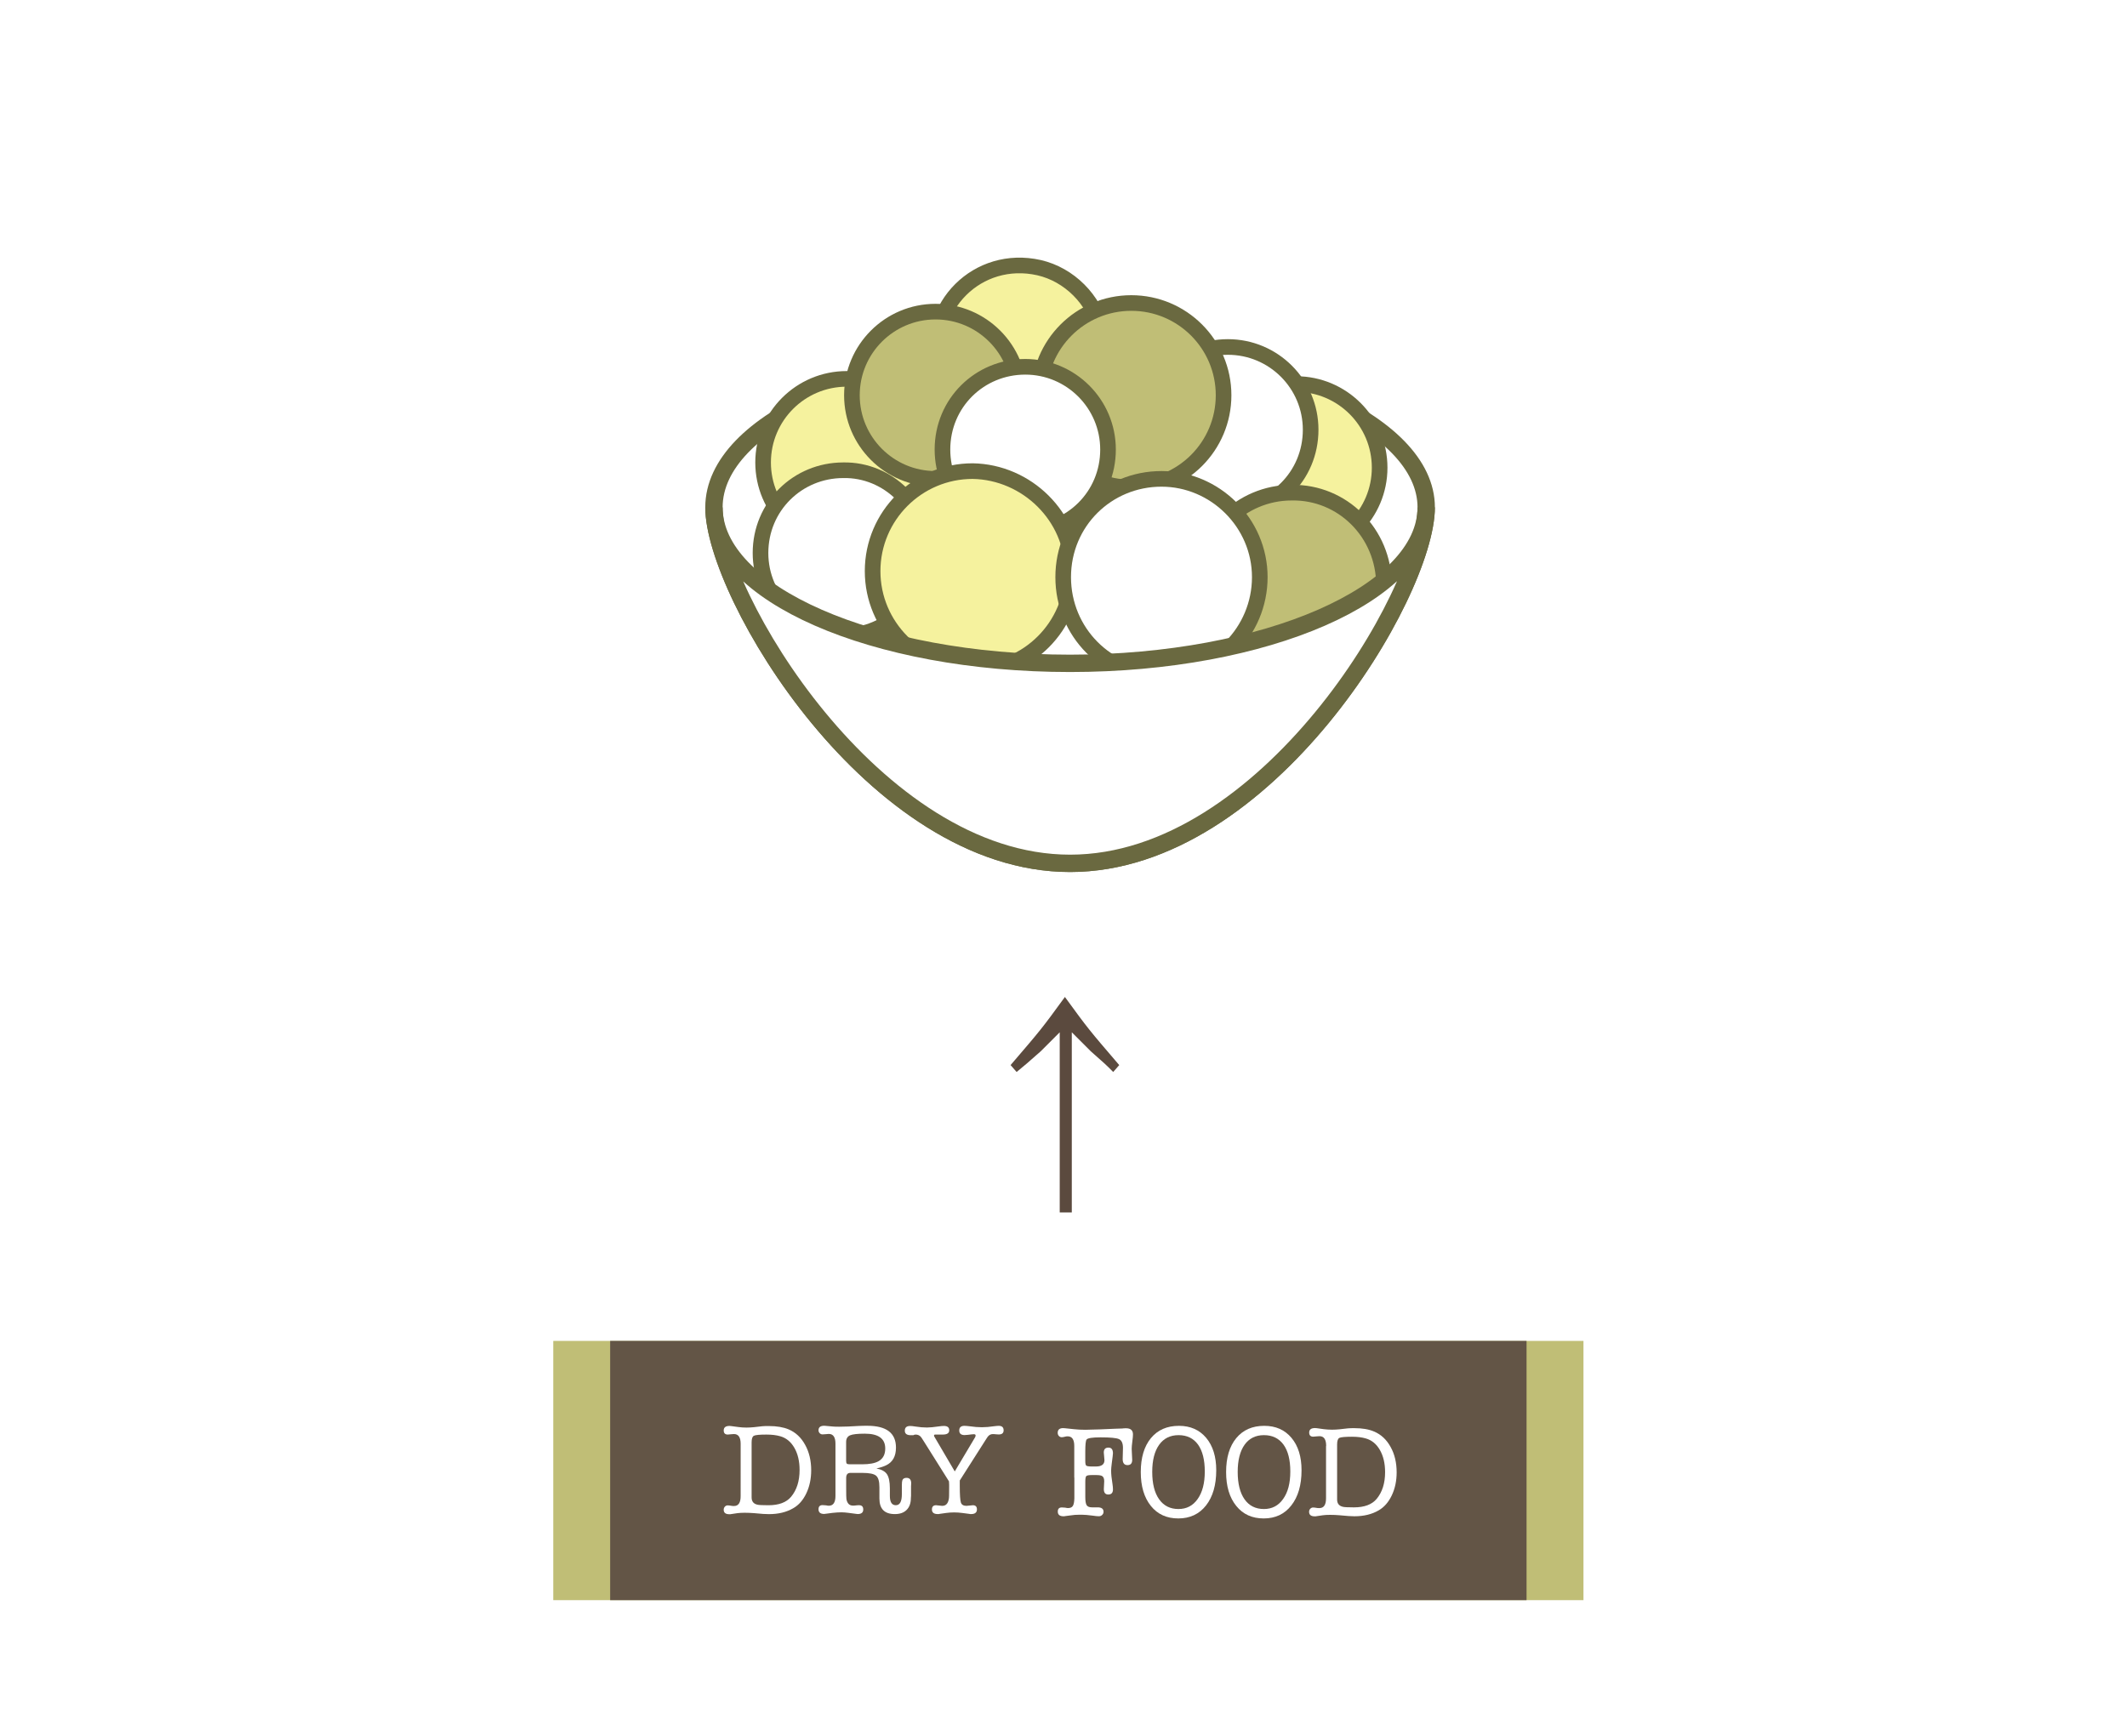 <?xml version="1.0" encoding="utf-8"?>
<!-- Generator: Adobe Illustrator 13.0.0, SVG Export Plug-In . SVG Version: 6.00 Build 14948)  -->
<!DOCTYPE svg PUBLIC "-//W3C//DTD SVG 1.1//EN" "http://www.w3.org/Graphics/SVG/1.1/DTD/svg11.dtd">
<svg version="1.1" id="レイヤー_1" xmlns="http://www.w3.org/2000/svg" xmlns:xlink="http://www.w3.org/1999/xlink" x="0px"
	 y="0px" width="245px" height="200px" viewBox="0 0 245 200" enable-background="new 0 0 245 200" xml:space="preserve">
<rect fill="#FFFFFF" width="245" height="200"/>
<g>
	<g>
		<path fill="#FFFFFF" stroke="#6A6940" stroke-width="2" d="M164.279,58.452c0,9.932-18.375,41.021-41.021,41.021
			c-22.646,0-41.021-31.087-41.021-41.021s18.375-17.978,41.021-17.978C145.803,40.574,164.279,48.618,164.279,58.452z"/>
	</g>
	<circle fill="#F5F29E" stroke="#6A6940" stroke-width="1.8" cx="149.281" cy="53.883" r="9.634"/>
	<circle fill="#F5F29E" stroke="#6A6940" stroke-width="1.8" cx="97.532" cy="53.287" r="9.634"/>
	<path fill="#F5F29E" stroke="#6A6940" stroke-width="1.8" d="M126.833,37.991c1.49,7.052-4.568,13.111-11.621,11.521
		c-3.576-0.794-6.357-3.675-7.151-7.151c-1.49-7.052,4.569-13.111,11.621-11.522C123.158,31.634,126.04,34.515,126.833,37.991z"/>
	<path fill="#FFFFFF" stroke="#6A6940" stroke-width="1.8" d="M150.968,49.513c0,5.364-4.271,9.536-9.534,9.536
		c-5.363,0-9.535-4.271-9.535-9.536c0-5.364,4.271-9.535,9.535-9.535C146.699,39.978,150.968,44.248,150.968,49.513z"/>
	<circle fill="#C0BE76" stroke="#6A6940" stroke-width="1.8" cx="130.311" cy="45.54" r="10.628"/>
	<path fill="#FFFFFF" stroke="#6A6940" stroke-width="1.8" d="M106.67,63.716c0,5.264-4.271,9.535-9.535,9.535
		c-5.264,0-9.535-4.271-9.535-9.535c0-5.363,4.271-9.535,9.535-9.535C102.3,54.081,106.67,58.353,106.67,63.716z"/>
	<circle fill="#C0BE76" stroke="#6A6940" stroke-width="1.8" cx="107.762" cy="45.54" r="9.634"/>
	<path fill="#FFFFFF" stroke="#6A6940" stroke-width="1.8" d="M127.628,51.797c0,5.363-4.271,9.535-9.535,9.535
		c-5.363,0-9.535-4.271-9.535-9.535c0-5.363,4.271-9.535,9.535-9.535C123.357,42.262,127.628,46.533,127.628,51.797z"/>
	<path fill="#F5F29E" stroke="#6A6940" stroke-width="1.8" d="M123.555,65.802c0,6.356-5.165,11.521-11.521,11.521
		s-11.521-5.165-11.521-11.521c0-6.357,5.165-11.522,11.521-11.522C118.292,54.38,123.555,59.544,123.555,65.802z"/>
	<path fill="#C0BE76" stroke="#6A6940" stroke-width="1.8" d="M159.412,67.391c0,5.86-4.768,10.628-10.627,10.628
		c-5.86,0-10.629-4.768-10.629-10.628c0-5.86,4.769-10.628,10.629-10.628C154.645,56.664,159.412,61.431,159.412,67.391z"/>
	<path fill="#FFFFFF" stroke="#6A6940" stroke-width="1.8" d="M145.109,66.497c0,6.257-5.063,11.422-11.322,11.422
		c-6.258,0-11.323-5.065-11.323-11.422s5.065-11.323,11.323-11.323C139.945,55.174,145.109,60.24,145.109,66.497z"/>
	<path fill="#FFFFFF" stroke="#6A6940" stroke-width="2" d="M123.257,76.429c-22.646,0-41.021-8.045-41.021-17.977
		c0,9.932,18.375,41.021,41.021,41.021c22.646,0,41.021-31.087,41.021-41.021C164.279,68.384,145.803,76.429,123.257,76.429z"/>
</g>
<rect x="63.727" y="154.497" fill="#C0BE76" width="118.666" height="29.868"/>
<g>
	<path fill="#635546" d="M175.836,184.365L175.836,184.365H70.282l0,0v-29.868l0,0h105.554l0,0V184.365z"/>
</g>
<g>
	<path fill="#FFFFFF" d="M85.313,166.355c0-0.75-0.255-1.127-0.766-1.127c-0.09,0-0.195,0.009-0.315,0.021
		c-0.181,0.021-0.315,0.036-0.405,0.036c-0.31,0-0.465-0.156-0.465-0.475c0-0.346,0.225-0.518,0.675-0.518
		c0.05,0,0.114,0.004,0.195,0.02l0.796,0.105c0.301,0.043,0.621,0.066,0.961,0.066c0.281,0,0.561-0.021,0.842-0.045l0.977-0.11
		c0.19-0.021,0.44-0.022,0.75-0.022c0.911,0,1.672,0.129,2.283,0.385c0.801,0.339,1.435,0.931,1.899,1.777
		c0.466,0.838,0.698,1.821,0.698,2.93c0,0.979-0.185,1.867-0.555,2.65c-0.371,0.787-0.877,1.368-1.518,1.729
		c-0.771,0.45-1.702,0.678-2.793,0.678c-0.221,0-0.446-0.011-0.676-0.024l-1.036-0.09c-0.352-0.025-0.716-0.045-1.097-0.045
		c-0.33,0-0.6,0.02-0.811,0.045l-0.721,0.107c-0.021,0-0.055,0.007-0.104,0.018c-0.05,0-0.09,0-0.12,0
		c-0.43,0-0.646-0.172-0.646-0.521c0-0.143,0.046-0.253,0.135-0.352c0.09-0.1,0.2-0.146,0.33-0.146c0.11,0,0.246,0.021,0.405,0.045
		c0.07,0.021,0.175,0.027,0.315,0.027c0.511,0,0.766-0.377,0.766-1.129L85.313,166.355L85.313,166.355z M86.575,166.188v6.34
		c0,0.461,0.225,0.742,0.675,0.84c0.15,0.04,0.571,0.062,1.262,0.062c1.201,0,2.072-0.328,2.612-0.976
		c0.651-0.78,0.977-1.812,0.977-3.087c0-1-0.198-1.848-0.594-2.542c-0.395-0.694-0.938-1.146-1.629-1.343
		c-0.441-0.129-0.971-0.194-1.592-0.194c-0.791,0-1.274,0.045-1.449,0.138C86.662,165.514,86.575,165.77,86.575,166.188z"/>
	<path fill="#FFFFFF" d="M102.058,168.834c-0.293,0.141-0.658,0.26-1.109,0.358c0.584,0.112,0.989,0.329,1.213,0.657
		c0.22,0.33,0.338,0.875,0.338,1.634v0.688c0,0.039,0,0.102,0,0.18c0,0.72,0.229,1.076,0.685,1.076c0.471,0,0.696-0.426,0.696-1.277
		v-0.447v-0.378v-0.202c0-0.293,0.023-0.484,0.066-0.595c0.079-0.169,0.237-0.253,0.47-0.253c0.358,0,0.54,0.211,0.54,0.63
		c0,0.012-0.006,0.12-0.018,0.334v0.315c0,0.207,0,0.342,0,0.403v0.378c-0.012,0.064-0.019,0.155-0.019,0.27
		c0,0.58-0.161,1.033-0.487,1.361c-0.329,0.332-0.782,0.484-1.362,0.484c-1.182,0-1.775-0.598-1.775-1.79v-0.45v-0.517v-0.334
		c0-0.675-0.125-1.115-0.382-1.33c-0.251-0.218-0.781-0.325-1.574-0.325h-1.394c-0.318,0-0.479,0.196-0.479,0.59v1.158
		c0,0.743,0.01,1.167,0.03,1.27c0.09,0.502,0.341,0.752,0.751,0.752c0.14,0,0.245-0.006,0.315-0.021
		c0.171-0.022,0.3-0.024,0.391-0.024c0.319,0,0.48,0.164,0.48,0.494c0,0.35-0.215,0.523-0.646,0.523l-0.226-0.027l-0.811-0.107
		c-0.311-0.041-0.585-0.065-0.826-0.065c-0.3,0-0.651,0.022-1.051,0.067l-0.721,0.095c-0.161,0.022-0.236,0.026-0.225,0.026
		c-0.432,0-0.646-0.182-0.646-0.539c0-0.32,0.155-0.479,0.466-0.479c0.05,0,0.185,0.017,0.405,0.027
		c0.109,0.028,0.214,0.044,0.314,0.044c0.511,0,0.767-0.375,0.767-1.126v-6.022c0-0.744-0.256-1.125-0.767-1.125
		c-0.08,0-0.2,0.012-0.36,0.029s-0.28,0.025-0.359,0.025c-0.131,0-0.241-0.047-0.331-0.139c-0.09-0.097-0.135-0.203-0.135-0.339
		c0-0.342,0.221-0.517,0.661-0.517c0.04,0,0.109,0.004,0.211,0.017l0.766,0.071c0.2,0.021,0.45,0.023,0.75,0.023
		c0.311,0,0.655-0.013,1.036-0.023l1.142-0.062c0.381-0.021,0.73-0.023,1.053-0.023c2.202,0,3.303,0.832,3.303,2.514
		C103.201,167.801,102.82,168.473,102.058,168.834z M97.898,168.713h1.411c0.84,0,1.471-0.119,1.892-0.359
		c0.513-0.293,0.766-0.774,0.766-1.457c0-1.146-0.783-1.713-2.35-1.713c-0.834,0-1.398,0.063-1.696,0.188
		c-0.296,0.124-0.45,0.374-0.459,0.744v0.474v1.732c0,0.165,0.029,0.275,0.089,0.322C97.61,168.689,97.729,168.713,97.898,168.713z"
		/>
	<path fill="#FFFFFF" d="M109.329,171.375c0-0.039,0-0.135,0-0.287c-0.011-0.16-0.02-0.295-0.02-0.408l-2.911-4.635
		c-0.189-0.302-0.31-0.479-0.36-0.529c-0.158-0.151-0.338-0.227-0.563-0.227c-0.111,0-0.202,0.021-0.27,0.073
		c-0.023,0-0.067,0-0.135,0c-0.068,0-0.112,0-0.15,0c-0.47,0-0.698-0.173-0.698-0.524c0-0.359,0.204-0.539,0.606-0.539
		c0.157,0,0.363,0.021,0.604,0.062c0.477,0.078,0.931,0.115,1.35,0.115c0.311,0,0.784-0.045,1.404-0.135
		c0.203-0.029,0.385-0.045,0.54-0.045c0.411,0,0.61,0.166,0.61,0.504c0,0.326-0.248,0.487-0.743,0.487h-0.151h-0.376h-0.301
		c-0.119-0.012-0.18,0.029-0.18,0.119c0,0.04,0.005,0.065,0.017,0.083c0.015,0.016,0.034,0.059,0.074,0.128l2.298,3.918l2.326-3.905
		c0.051-0.076,0.075-0.158,0.075-0.244c0-0.09-0.067-0.137-0.204-0.137h-0.021l-0.271,0.021l-0.387,0.048
		c-0.171,0.022-0.298,0.028-0.389,0.028c-0.413,0-0.612-0.181-0.612-0.533c0-0.354,0.203-0.531,0.604-0.531
		c0.154,0,0.334,0.021,0.54,0.044c0.562,0.081,1.051,0.118,1.463,0.118c0.427,0,0.904-0.04,1.42-0.118
		c0.204-0.022,0.377-0.044,0.516-0.044c0.382,0,0.568,0.171,0.568,0.52c0,0.315-0.188,0.474-0.562,0.474
		c-0.152,0-0.263-0.007-0.343-0.021c-0.157-0.021-0.271-0.023-0.332-0.023c-0.259,0-0.473,0.119-0.631,0.359l-0.226,0.346
		l-2.956,4.641v0.631c0,1.021,0.044,1.656,0.128,1.913c0.081,0.247,0.292,0.38,0.64,0.38c0.074,0,0.203-0.017,0.369-0.035
		c0.162-0.021,0.293-0.037,0.37-0.037c0.308,0,0.469,0.16,0.469,0.479c0,0.358-0.226,0.54-0.675,0.54c-0.014,0-0.04,0-0.091,0
		c-0.04-0.016-0.075-0.021-0.108-0.021l-0.83-0.108c-0.312-0.04-0.61-0.062-0.923-0.062c-0.32,0-0.622,0.021-0.917,0.062
		l-0.766,0.108c-0.023,0-0.052,0.006-0.091,0.021c-0.052,0-0.083,0-0.108,0c-0.449,0-0.675-0.176-0.675-0.525
		c0-0.33,0.158-0.494,0.479-0.494c0.079,0,0.199,0.017,0.351,0.037c0.157,0.021,0.272,0.035,0.349,0.035
		c0.427,0,0.678-0.266,0.766-0.799C109.322,172.612,109.329,172.17,109.329,171.375z"/>
</g>
<g>
	<path fill="#FFFFFF" d="M123.74,170.249v-1.262V166.6c0-0.742-0.254-1.109-0.761-1.109c-0.13,0-0.228,0.014-0.299,0.041
		c-0.158,0.042-0.287,0.062-0.386,0.062c-0.13,0-0.239-0.049-0.329-0.146c-0.09-0.1-0.133-0.219-0.133-0.363
		c0-0.361,0.209-0.541,0.631-0.541c0.05,0,0.124,0.004,0.225,0.016l1.037,0.109c0.389,0.043,0.824,0.066,1.305,0.066
		c0.261,0,0.82-0.021,1.684-0.045l1.729-0.075c0.229-0.006,0.5-0.017,0.812-0.026c0.14-0.023,0.291-0.027,0.45-0.027
		c0.529,0,0.796,0.236,0.796,0.705c0,0.18-0.024,0.457-0.074,0.826c-0.05,0.371-0.073,0.651-0.073,0.84
		c0,0.158,0.01,0.361,0.028,0.604c0.021,0.244,0.031,0.464,0.031,0.66c0,0.41-0.181,0.61-0.541,0.61
		c-0.371,0-0.556-0.235-0.556-0.697c0-0.141,0.004-0.354,0.016-0.646c0.01-0.291,0.016-0.506,0.016-0.646
		c0-0.524-0.15-0.862-0.449-1.002c-0.299-0.142-1.008-0.207-2.127-0.207c-0.944,0-1.483,0.082-1.615,0.254
		c-0.1,0.129-0.149,0.591-0.149,1.375v1.106c0,0.285,0.038,0.453,0.111,0.518c0.075,0.066,0.282,0.104,0.622,0.104h0.496
		c0.651,0,0.979-0.246,0.979-0.724c0-0.11-0.013-0.261-0.038-0.451c-0.022-0.19-0.038-0.338-0.038-0.435
		c0-0.383,0.182-0.566,0.541-0.566c0.342,0,0.514,0.223,0.514,0.659c0,0.063-0.015,0.183-0.035,0.364l-0.105,0.812
		c-0.047,0.363-0.07,0.633-0.07,0.814c0,0.412,0.054,0.932,0.158,1.562c0.033,0.21,0.053,0.416,0.053,0.604
		c0,0.393-0.181,0.59-0.539,0.59c-0.342,0-0.512-0.208-0.512-0.631c0-0.104,0.008-0.248,0.022-0.451
		c0.015-0.204,0.022-0.35,0.022-0.451c0-0.307-0.086-0.512-0.256-0.604c-0.109-0.065-0.342-0.105-0.691-0.105h-0.465
		c-0.353,0-0.565,0.038-0.646,0.113c-0.08,0.076-0.121,0.294-0.121,0.652v1.766c0,0.472,0.055,0.785,0.157,0.943
		c0.104,0.16,0.303,0.246,0.594,0.246c0.07,0,0.183,0,0.33,0c0.149,0,0.263,0,0.331,0c0.46,0,0.689,0.168,0.689,0.512
		c0,0.143-0.051,0.263-0.156,0.361c-0.104,0.105-0.232,0.153-0.383,0.153c-0.159,0-0.396-0.021-0.705-0.069
		c-0.44-0.068-0.941-0.107-1.502-0.107c-0.36,0-0.748,0.023-1.156,0.091l-0.511,0.067c-0.03,0-0.066,0.01-0.106,0.021
		c-0.04,0-0.069,0-0.09,0c-0.44,0-0.66-0.179-0.66-0.54c0-0.322,0.155-0.477,0.465-0.477c0.04,0,0.171,0.012,0.392,0.024
		c0.109,0.025,0.214,0.048,0.315,0.048c0.271,0,0.458-0.082,0.562-0.248c0.104-0.162,0.162-0.461,0.174-0.877v-2.385L123.74,170.249
		L123.74,170.249z"/>
	<path fill="#FFFFFF" d="M135.725,174.951c-1.33,0-2.386-0.475-3.16-1.441c-0.774-0.961-1.164-2.264-1.164-3.901
		c0-1.662,0.392-2.968,1.17-3.913c0.781-0.945,1.856-1.415,3.229-1.415c1.312,0,2.354,0.462,3.13,1.378
		c0.775,0.923,1.164,2.171,1.164,3.738c0,1.703-0.394,3.057-1.178,4.059C138.131,174.451,137.066,174.951,135.725,174.951z
		 M135.755,165.354c-0.961,0-1.707,0.371-2.237,1.109c-0.531,0.743-0.797,1.781-0.797,3.127c0,1.36,0.266,2.414,0.797,3.159
		c0.53,0.746,1.271,1.118,2.225,1.118c0.931,0,1.67-0.382,2.215-1.162c0.545-0.775,0.816-1.822,0.816-3.16
		c0-1.344-0.26-2.375-0.778-3.103C137.473,165.719,136.725,165.354,135.755,165.354z"/>
	<path fill="#FFFFFF" d="M145.562,174.951c-1.33,0-2.388-0.475-3.162-1.441c-0.781-0.961-1.17-2.264-1.17-3.901
		c0-1.662,0.391-2.968,1.17-3.913c0.783-0.945,1.854-1.415,3.227-1.415c1.314,0,2.357,0.462,3.127,1.378
		c0.779,0.923,1.164,2.171,1.164,3.738c0,1.703-0.389,3.057-1.18,4.059C147.965,174.451,146.9,174.951,145.562,174.951z
		 M145.589,165.354c-0.961,0-1.706,0.371-2.233,1.109c-0.524,0.743-0.791,1.781-0.791,3.127c0,1.36,0.267,2.414,0.791,3.159
		c0.527,0.746,1.274,1.118,2.229,1.118c0.928,0,1.671-0.382,2.216-1.162c0.554-0.775,0.824-1.822,0.824-3.16
		c0-1.344-0.26-2.375-0.787-3.103C147.307,165.719,146.562,165.354,145.589,165.354z"/>
	<path fill="#FFFFFF" d="M152.755,166.6c0-0.75-0.25-1.127-0.769-1.127c-0.092,0-0.193,0.01-0.312,0.021
		c-0.184,0.022-0.318,0.036-0.408,0.036c-0.31,0-0.466-0.158-0.466-0.475c0-0.346,0.224-0.518,0.677-0.518
		c0.049,0,0.112,0.004,0.197,0.016l0.793,0.111c0.297,0.034,0.619,0.062,0.965,0.062c0.277,0,0.562-0.019,0.836-0.043l0.978-0.11
		c0.19-0.022,0.438-0.024,0.75-0.024c0.911,0,1.673,0.127,2.274,0.387c0.804,0.336,1.437,0.925,1.907,1.777
		c0.468,0.836,0.697,1.818,0.697,2.93c0,0.977-0.187,1.865-0.56,2.65c-0.375,0.785-0.877,1.363-1.517,1.73
		c-0.771,0.451-1.7,0.678-2.793,0.678c-0.219,0-0.442-0.012-0.675-0.027l-1.039-0.09c-0.35-0.031-0.714-0.046-1.096-0.046
		c-0.338,0-0.606,0.015-0.817,0.046l-0.717,0.104c-0.022,0-0.062,0.007-0.106,0.021c-0.056,0-0.092,0-0.119,0
		c-0.431,0-0.646-0.175-0.646-0.52c0-0.143,0.043-0.258,0.135-0.352c0.086-0.097,0.202-0.146,0.329-0.146
		c0.11,0,0.247,0.017,0.407,0.046c0.066,0.021,0.175,0.022,0.314,0.022c0.517,0,0.766-0.383,0.766-1.127v-6.021L152.755,166.6
		L152.755,166.6z M154.016,166.434v6.34c0,0.461,0.228,0.74,0.678,0.839c0.154,0.04,0.568,0.062,1.263,0.062
		c1.196,0,2.069-0.324,2.61-0.973c0.652-0.781,0.976-1.811,0.976-3.083c0-1.003-0.199-1.847-0.593-2.543
		c-0.396-0.696-0.938-1.146-1.631-1.342c-0.438-0.13-0.971-0.196-1.594-0.196c-0.789,0-1.279,0.045-1.455,0.135
		C154.104,165.76,154.016,166.012,154.016,166.434z"/>
</g>
<path fill="#5B4A3E" d="M119.88,121.124c0.298-0.297,0.794-0.795,2.185-2.187v20.76h1.391v-20.758
	c1.392,1.392,1.888,1.888,2.187,2.188c1.688,1.488,1.688,1.488,2.582,2.385l0.694-0.796c-3.575-4.171-3.575-4.171-6.257-7.848
	c-2.682,3.677-2.682,3.677-6.257,7.848l0.695,0.796C118.192,122.615,118.192,122.615,119.88,121.124z"/>
</svg>
